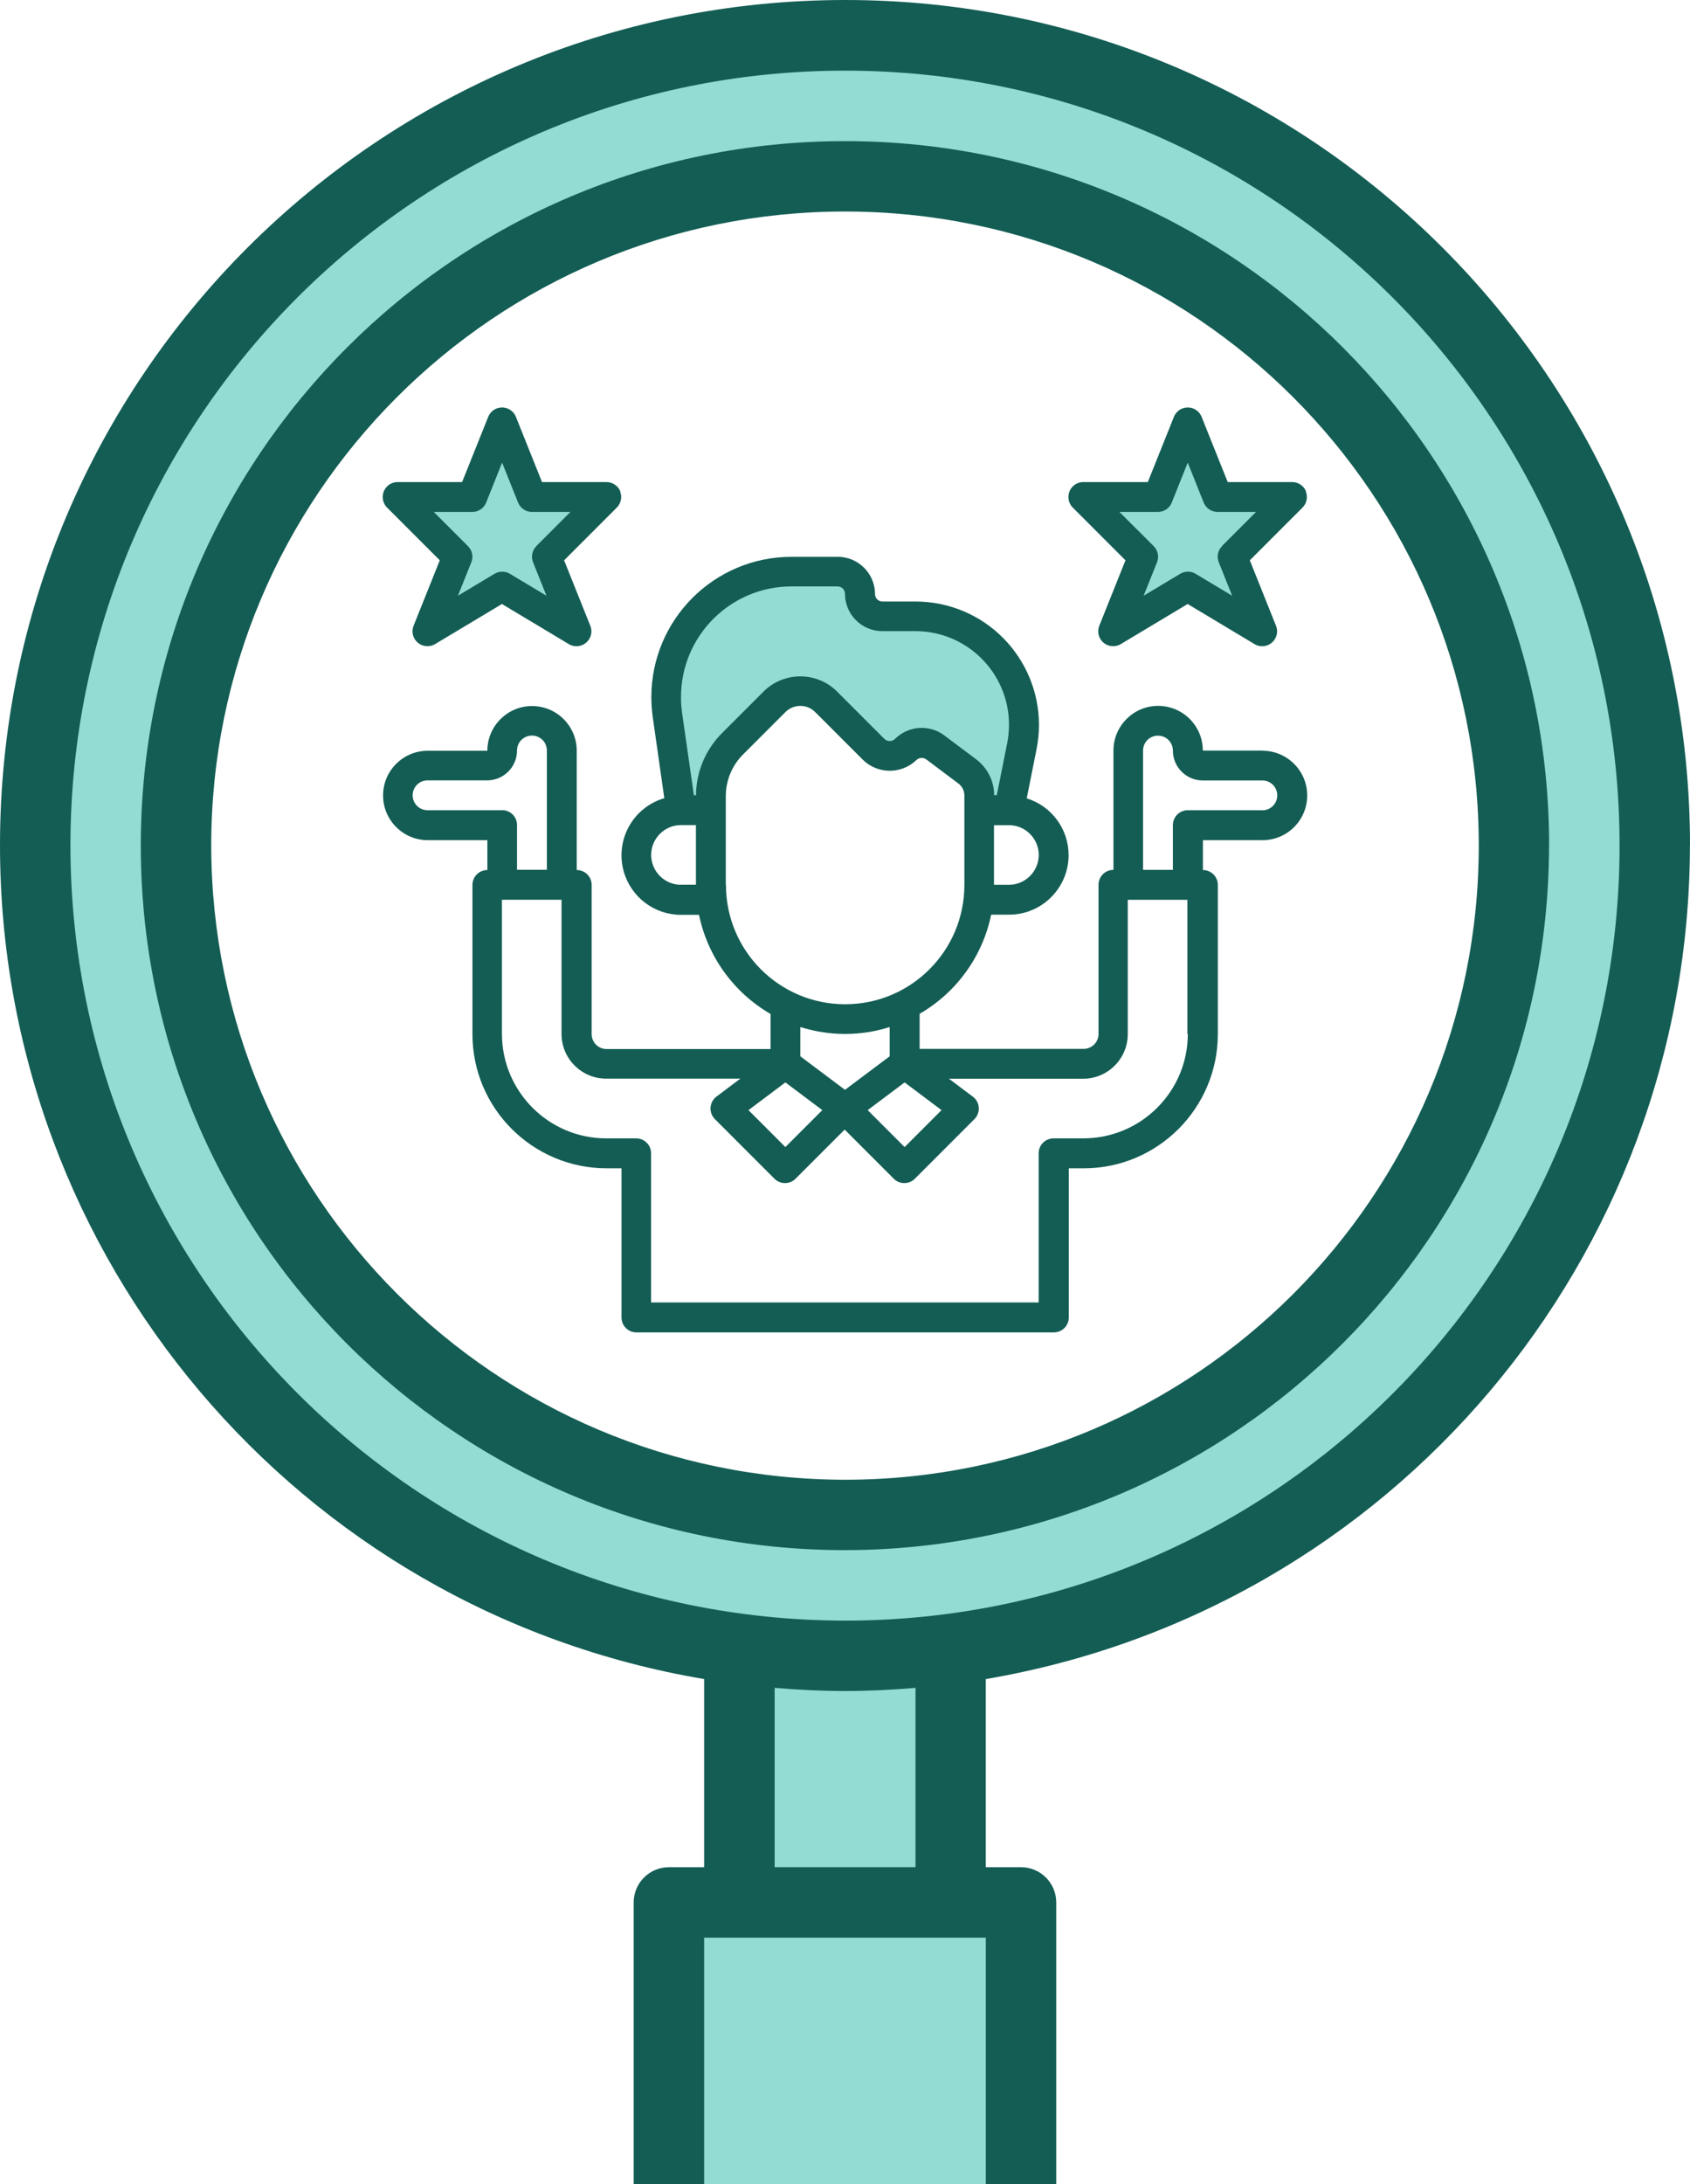 <svg xmlns="http://www.w3.org/2000/svg" id="Layer_1" viewBox="0 0 198.18 256"><defs><style>.cls-1{fill:#135d54;}.cls-2{fill:#93dcd4;}</style></defs><g><path class="cls-2" d="M114.82,94.96h3.5l1.5-7.5c.16-.82,.25-1.66,.25-2.5h0c0-7.03-5.7-12.72-12.72-12.72h-3.88c-1.45,0-2.62-1.17-2.62-2.62h0c0-1.45-1.17-2.62-2.62-2.62h-5.42c-8.11,0-14.68,6.57-14.68,14.68h0c0,.69,.05,1.39,.15,2.08l1.6,11.21h3.5v-1.62c0-2.32,.92-4.54,2.56-6.18l4.95-4.95c.79-.79,1.86-1.24,2.98-1.24h0c1.12,0,2.19,.44,2.98,1.24l5.63,5.63c1.03,1.03,2.71,1.03,3.74,0h0c.93-.93,2.41-1.04,3.46-.25l3.76,2.82c.88,.66,1.4,1.7,1.4,2.8v1.75Z"></path><polygon class="cls-2" points="58.88 68.74 67.62 73.98 64.13 65.24 71.12 58.25 62.38 58.25 58.88 49.51 55.39 58.25 46.65 58.25 53.64 65.24 50.14 73.98 58.88 68.74"></polygon><polygon class="cls-2" points="139.29 68.74 148.04 73.98 144.54 65.24 151.53 58.25 142.79 58.25 139.29 49.51 135.8 58.25 127.06 58.25 134.05 65.24 130.55 73.98 139.29 68.74"></polygon><path class="cls-1" d="M148.04,87.97h-6.99c0-2.9-2.35-5.24-5.24-5.24s-5.24,2.35-5.24,5.24v13.98c-.97,0-1.75,.78-1.75,1.75v17.48c0,.97-.78,1.75-1.75,1.75h-19.23v-4.11c4.33-2.5,7.38-6.73,8.39-11.62h2.1c3.85,0,6.97-3.12,6.98-6.97,0-3.06-1.99-5.76-4.91-6.66l1.15-5.76c1.57-7.84-3.51-15.46-11.35-17.03-.94-.19-1.89-.28-2.84-.28h-3.88c-.48,0-.87-.39-.87-.87,0-2.41-1.96-4.37-4.37-4.37h-5.42c-9.08,0-16.44,7.37-16.44,16.45,0,.77,.06,1.54,.16,2.31l1.36,9.53c-3.7,1.08-5.82,4.95-4.74,8.65,.87,2.98,3.61,5.03,6.71,5.02h2.1c1.01,4.89,4.07,9.12,8.39,11.62v4.11h-19.23c-.97,0-1.75-.78-1.75-1.75v-17.48c0-.97-.78-1.75-1.75-1.75v-13.98c0-2.9-2.35-5.24-5.24-5.24s-5.24,2.35-5.24,5.24h-6.99c-2.9,0-5.24,2.35-5.24,5.24s2.35,5.24,5.24,5.24h6.99v3.5c-.97,0-1.75,.78-1.75,1.75v17.48c0,8.68,7.05,15.72,15.73,15.73h1.75v17.48c0,.97,.78,1.75,1.75,1.75h48.95c.97,0,1.75-.78,1.75-1.75v-17.48h1.75c8.68,0,15.72-7.05,15.73-15.73v-17.48c0-.97-.78-1.75-1.75-1.75v-3.5h6.99c2.9,0,5.24-2.35,5.24-5.24s-2.35-5.24-5.24-5.24Zm-55.94,38.89l4.33,3.25-4.33,4.33-4.33-4.33,4.33-3.25Zm13.98,0l4.33,3.25-4.33,4.33-4.33-4.33,4.33-3.25Zm15.73-26.66c0,1.93-1.57,3.5-3.5,3.5h-1.75v-6.99h1.75c1.93,0,3.5,1.57,3.5,3.5Zm-41.95,3.5c-1.93,0-3.5-1.57-3.5-3.5s1.57-3.5,3.5-3.5h1.75v6.99h-1.75Zm1.75-10.49h-.24l-1.39-9.7c-.08-.61-.13-1.22-.12-1.84,.01-7.14,5.8-12.93,12.94-12.94h5.42c.48,0,.87,.39,.87,.87,0,2.41,1.96,4.37,4.37,4.37h3.88c6.06,0,10.98,4.91,10.98,10.97,0,.72-.07,1.45-.21,2.16l-1.22,6.1h-.31c0-1.65-.78-3.2-2.1-4.2l-3.76-2.82c-1.75-1.3-4.2-1.13-5.75,.41-.35,.35-.92,.35-1.27,0l-5.63-5.63c-2.36-2.25-6.08-2.25-8.44,0l-4.94,4.94c-1.94,1.93-3.05,4.55-3.07,7.29Zm3.5,10.49v-10.36c0-1.86,.73-3.64,2.05-4.94l4.94-4.94c.97-.97,2.53-.97,3.5,0h0l5.63,5.63c1.74,1.66,4.48,1.66,6.22,0,.32-.31,.82-.35,1.18-.08l3.76,2.82c.44,.33,.7,.85,.7,1.4v10.49c0,7.72-6.26,13.98-13.98,13.98s-13.98-6.26-13.98-13.98Zm13.98,17.48c1.78,0,3.55-.27,5.24-.81v3.43l-5.24,3.93-5.24-3.93v-3.43c1.7,.53,3.47,.81,5.24,.81Zm-40.21-26.22h-8.74c-.97,0-1.75-.78-1.75-1.75s.78-1.75,1.75-1.75h6.99c1.93,0,3.5-1.57,3.5-3.5,0-.97,.78-1.75,1.75-1.75s1.75,.78,1.75,1.75v13.98h-3.5v-5.24c0-.97-.78-1.75-1.75-1.75Zm80.41,26.22c0,6.75-5.48,12.23-12.24,12.24h-3.5c-.97,0-1.75,.78-1.75,1.75v17.48h-45.45v-17.48c0-.97-.78-1.75-1.75-1.75h-3.5c-6.75,0-12.23-5.48-12.24-12.24v-15.73h6.99v15.73c0,2.9,2.35,5.24,5.24,5.24h15.73l-2.8,2.1c-.77,.58-.93,1.68-.35,2.45,.05,.07,.1,.13,.16,.19l6.99,6.99c.68,.68,1.79,.68,2.47,0l5.76-5.76,5.76,5.76c.68,.68,1.79,.68,2.47,0l6.99-6.99c.68-.68,.68-1.79,0-2.47-.06-.06-.12-.11-.19-.16l-2.8-2.1h15.73c2.9,0,5.24-2.35,5.24-5.24v-15.73h6.99v15.73Zm8.74-26.22h-8.74c-.97,0-1.75,.78-1.75,1.75v5.24h-3.5v-13.98c0-.97,.78-1.75,1.75-1.75s1.75,.78,1.75,1.75c0,1.93,1.57,3.5,3.5,3.5h6.99c.97,0,1.75,.78,1.75,1.75s-.78,1.75-1.75,1.75Z"></path><path class="cls-1" d="M72.74,57.58c-.27-.65-.91-1.08-1.62-1.08h-7.56l-3.06-7.64c-.36-.9-1.37-1.33-2.27-.98-.45,.18-.8,.53-.98,.98l-3.06,7.64h-7.56c-.97,0-1.75,.78-1.75,1.75,0,.46,.18,.91,.51,1.24l6.18,6.18-3.07,7.67c-.36,.9,.08,1.91,.97,2.27,.51,.2,1.08,.16,1.55-.12l7.84-4.7,7.84,4.7c.83,.5,1.9,.23,2.4-.6,.28-.47,.33-1.04,.12-1.55l-3.07-7.67,6.18-6.18c.5-.5,.65-1.25,.38-1.91Zm-9.84,6.43c-.5,.49-.65,1.24-.39,1.89l1.57,3.92-4.29-2.57c-.55-.33-1.25-.33-1.8,0l-4.29,2.57,1.57-3.92c.26-.65,.11-1.39-.39-1.89l-4.01-4.01h4.52c.71,0,1.36-.43,1.62-1.1l1.87-4.68,1.87,4.68c.27,.66,.91,1.1,1.62,1.1h4.52l-4.01,4.01Z"></path><path class="cls-1" d="M153.15,57.58c-.27-.65-.91-1.08-1.62-1.08h-7.56l-3.06-7.64c-.36-.9-1.37-1.33-2.27-.98-.45,.18-.8,.53-.98,.98l-3.06,7.64h-7.56c-.97,0-1.75,.78-1.75,1.75,0,.46,.18,.91,.51,1.24l6.18,6.18-3.07,7.67c-.36,.9,.08,1.91,.97,2.27,.51,.2,1.08,.16,1.55-.12l7.84-4.7,7.84,4.7c.83,.5,1.9,.23,2.4-.6,.28-.47,.33-1.04,.12-1.55l-3.07-7.67,6.18-6.18c.5-.5,.65-1.25,.38-1.91Zm-9.84,6.43c-.5,.49-.65,1.24-.39,1.89l1.57,3.92-4.29-2.57c-.55-.33-1.25-.33-1.8,0l-4.29,2.57,1.57-3.92c.26-.65,.11-1.39-.39-1.89l-4.02-4.01h4.52c.71,0,1.36-.43,1.62-1.1l1.87-4.68,1.87,4.68c.27,.66,.91,1.1,1.62,1.1h4.52l-4.01,4.01Z"></path></g><g><path class="cls-2" d="M194.05,99.11c0-52.45-42.5-94.97-94.95-94.98S4.14,46.63,4.13,99.08c0,47.66,35.32,87.95,82.57,94.16v29.73h-8.26v33.03h41.29v-33.03h-8.26v-29.73c47.25-6.22,82.57-46.48,82.57-94.14Zm-94.96,78.45c-43.32,0-78.45-35.12-78.45-78.45S55.77,20.66,99.09,20.66s78.45,35.12,78.45,78.45-35.12,78.45-78.45,78.45Z"></path><path class="cls-1" d="M198.18,99.11C198.19,44.38,153.83,0,99.11,0,44.38,0,0,44.35,0,99.07c0,48.36,34.89,89.66,82.57,97.72v22.05h-4.13c-2.28,0-4.13,1.85-4.13,4.13v33.03h8.26v-28.9h33.03v28.9h8.26v-33.03c0-2.28-1.85-4.13-4.13-4.13h-4.13v-22.05c47.64-8.11,82.51-49.36,82.57-97.69Zm-189.92,0C8.26,48.94,48.92,8.28,99.09,8.28s90.83,40.67,90.83,90.83-40.67,90.83-90.83,90.83c-50.14-.06-90.78-40.69-90.83-90.83Zm99.09,119.73h-16.51v-21.02c2.72,.23,5.47,.37,8.26,.37s5.53-.14,8.26-.37v21.02Z"></path><path class="cls-1" d="M181.66,99.11c0-45.6-36.97-82.57-82.57-82.57S16.51,53.5,16.51,99.11s36.97,82.57,82.57,82.57c45.58-.05,82.52-36.99,82.57-82.57Zm-156.89,0c0-41.04,33.27-74.32,74.32-74.32s74.32,33.27,74.32,74.32-33.27,74.32-74.32,74.32c-41.02-.05-74.27-33.29-74.32-74.32Z"></path></g></svg>